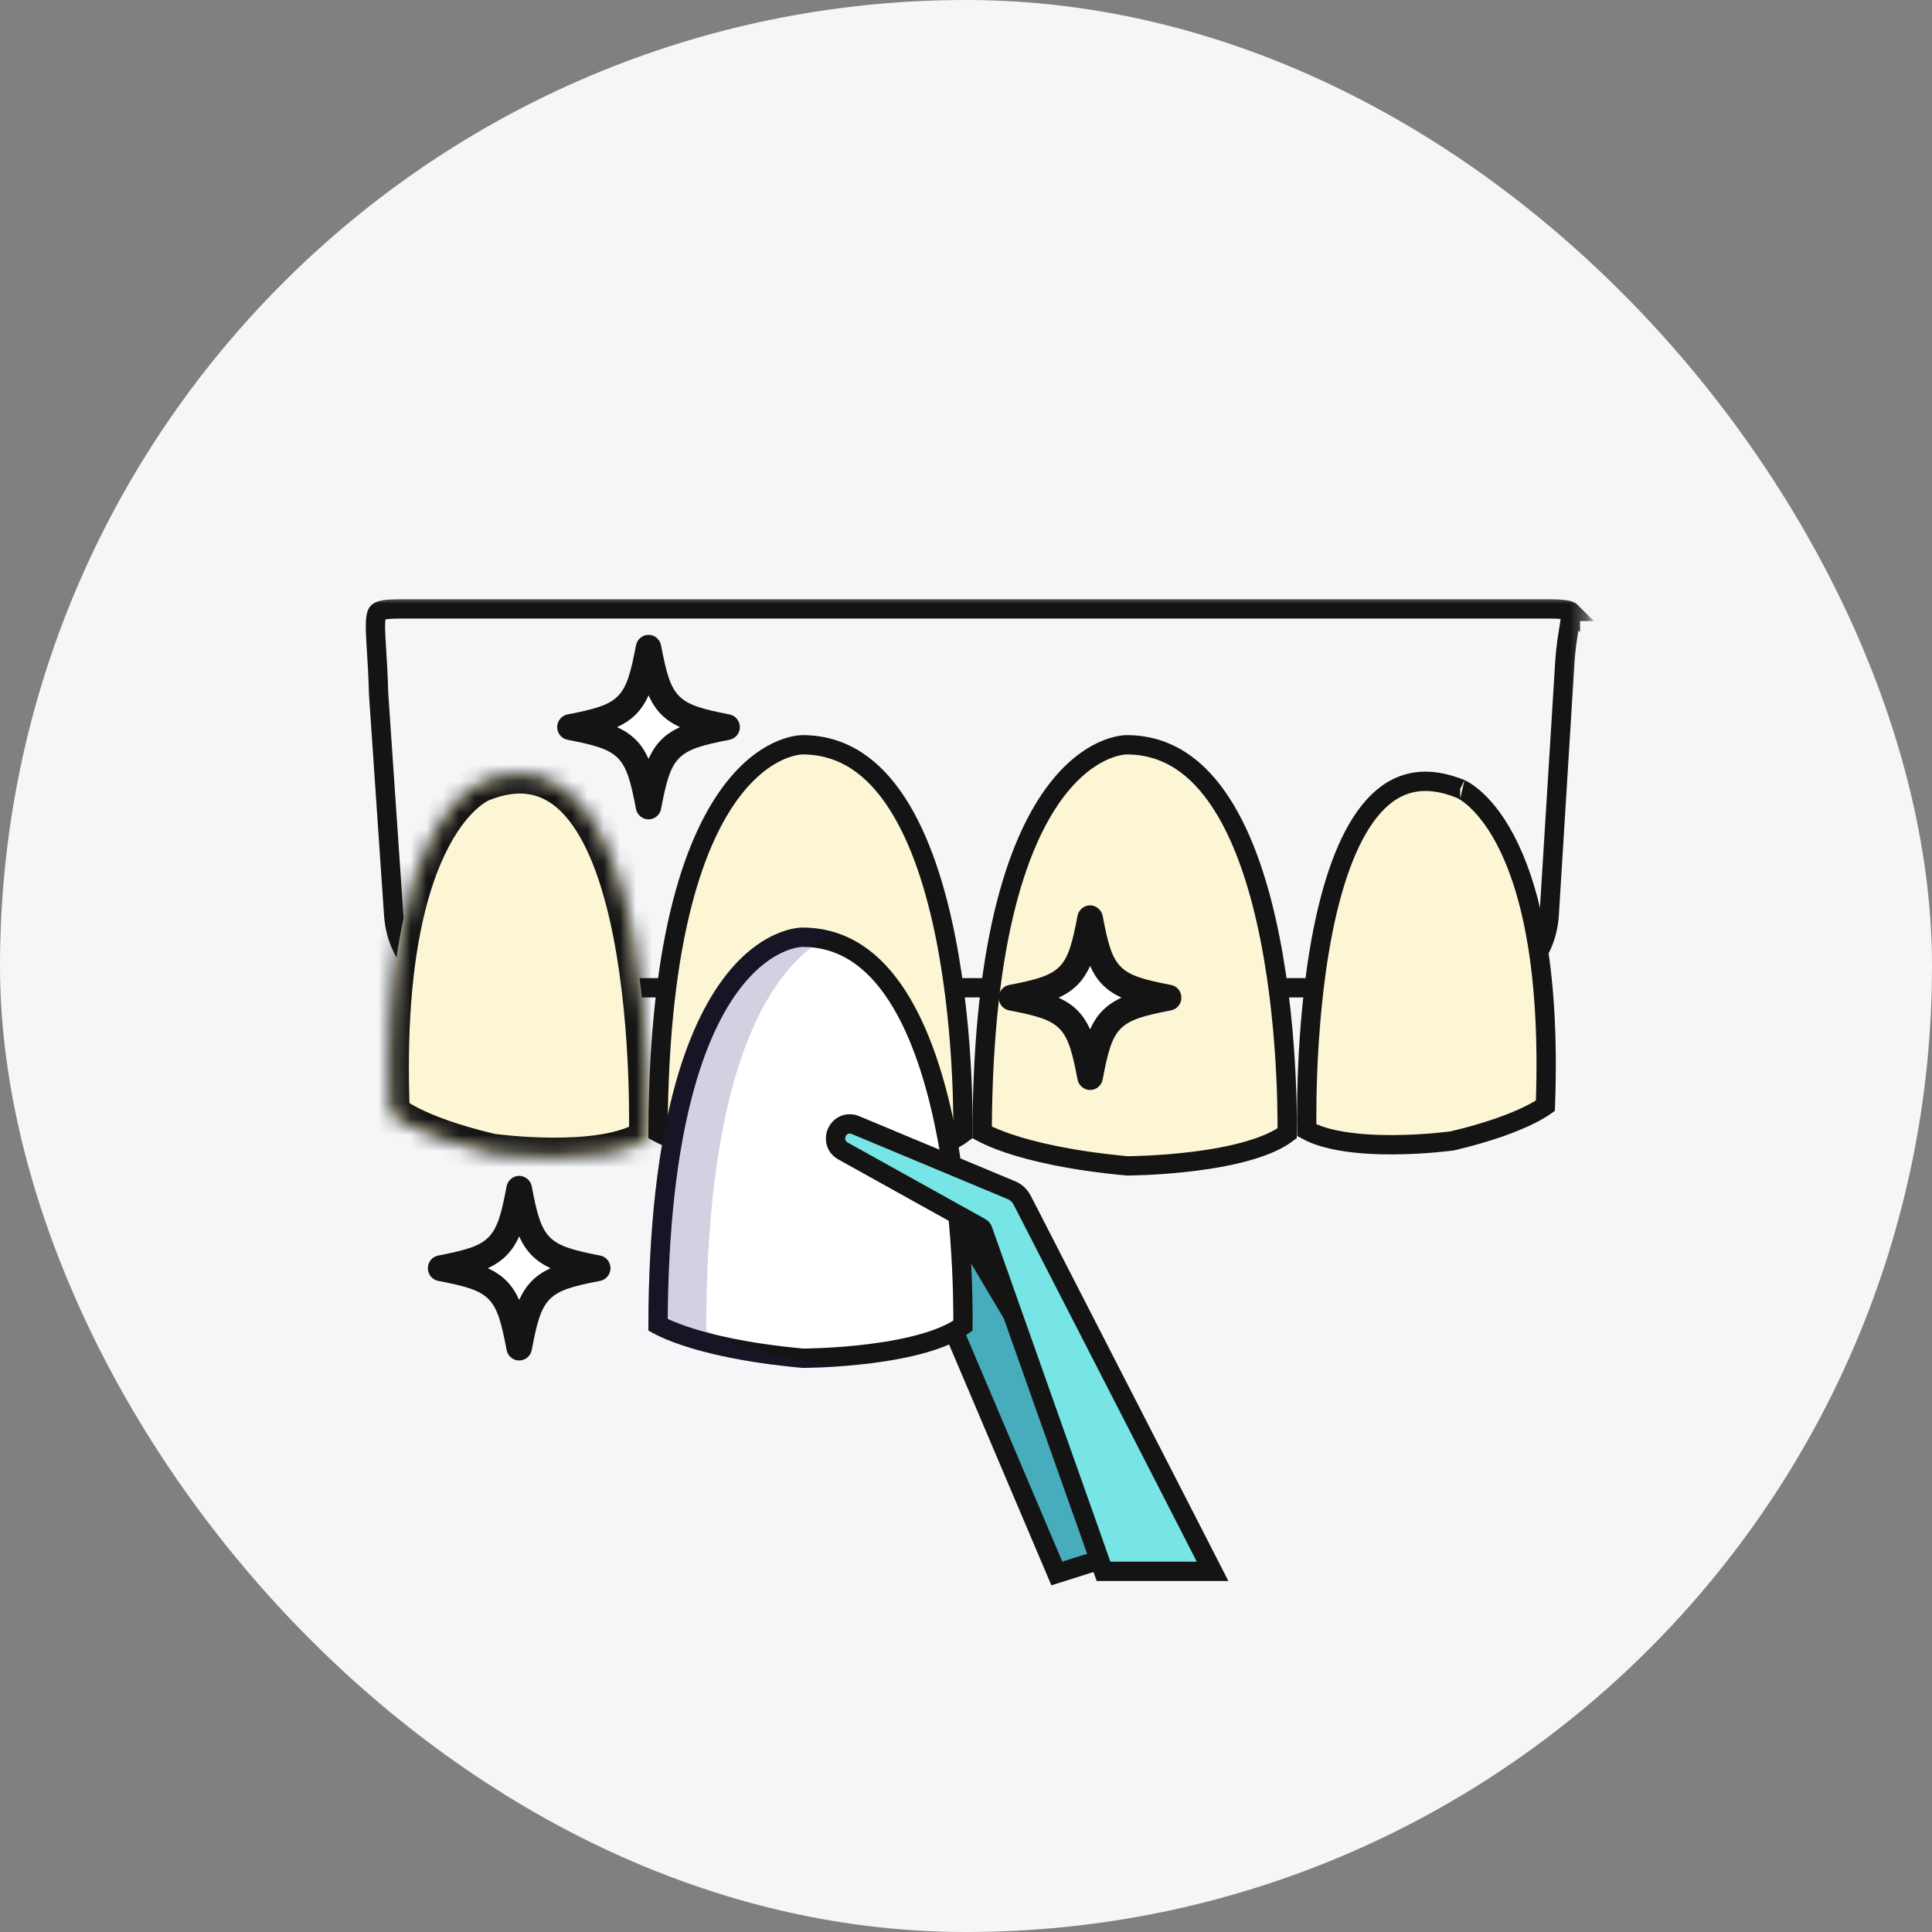 <svg xmlns="http://www.w3.org/2000/svg" width="120" height="120" viewBox="0 0 120 120" fill="none"><rect x="0" y="0" width="120" height="120" fill="#808080" stroke="none"/><g id="span.cs_feature_icon"><rect width="120" height="120" rx="60" fill="#F5F6F7"></rect><g id="Group 1171277308"><g id="Clip path group"><mask id="mask0_18359_7010" style="mask-type:luminance" maskUnits="userSpaceOnUse" x="22" y="37" width="77" height="27"><g id="bf62b892af"><path id="Vector" d="M22 37H98.688V63.337H22V37Z" fill="white"></path></g></mask><g mask="url(#mask0_18359_7010)"><g id="Group"><path id="Vector_2" d="M97.199 41.065L97.199 41.069L96.222 56.847C96.222 56.848 96.222 56.848 96.222 56.849C96.045 59.459 94.145 61.353 91.986 61.353H28.697C26.537 61.353 24.636 59.459 24.454 56.847C24.454 56.846 24.454 56.846 24.454 56.846L23.517 43.11C23.489 42.025 23.434 41.13 23.389 40.406C23.379 40.26 23.371 40.12 23.363 39.988C23.314 39.17 23.299 38.667 23.356 38.333C23.382 38.177 23.418 38.099 23.446 38.058C23.468 38.025 23.5 37.992 23.572 37.959C23.759 37.872 24.114 37.82 24.832 37.82H96.219C96.932 37.82 97.293 37.868 97.475 37.938C97.515 37.954 97.535 37.966 97.542 37.972C97.546 37.98 97.552 38 97.556 38.037C97.578 38.22 97.538 38.507 97.449 39.057L97.444 39.088C97.361 39.597 97.254 40.253 97.199 41.065ZM97.547 37.976C97.546 37.976 97.546 37.975 97.545 37.974C97.546 37.975 97.547 37.976 97.547 37.976ZM97.541 37.969C97.54 37.968 97.54 37.968 97.54 37.968C97.54 37.968 97.541 37.968 97.541 37.969Z" stroke="#141414" stroke-width="1.2"></path></g></g></g><path id="Vector_3" d="M49.821 46.26L49.828 46.26L49.834 46.26H49.844C52.381 46.26 54.278 47.658 55.723 49.895C57.179 52.147 58.13 55.188 58.743 58.286C59.354 61.374 59.62 64.47 59.733 66.798C59.789 67.961 59.807 68.93 59.811 69.607C59.812 69.945 59.811 70.21 59.809 70.39C59.246 70.815 58.436 71.169 57.471 71.453C56.4 71.769 55.197 71.983 54.059 72.127C52.924 72.27 51.868 72.342 51.095 72.378C50.709 72.396 50.394 72.405 50.177 72.41C50.069 72.412 49.984 72.413 49.928 72.414L49.87 72.414C46.291 72.082 43.953 71.507 42.523 71.026C41.806 70.784 41.317 70.566 41.014 70.413C40.961 70.386 40.913 70.361 40.871 70.338C40.913 57.95 43.277 51.937 45.531 49.031C46.664 47.571 47.775 46.885 48.574 46.56C48.976 46.397 49.304 46.322 49.524 46.289C49.634 46.272 49.717 46.265 49.768 46.262C49.794 46.261 49.812 46.26 49.821 46.26Z" fill="#FCF6D4" stroke="#141414" stroke-width="1.2"></path><g id="Vector_4"><mask id="path-5-inside-1_18359_7010" fill="white"><path d="M29.931 48.589C29.931 48.589 23.517 50.888 24.255 69.146C24.255 69.146 25.629 70.46 30.506 71.609C30.506 71.609 37.43 72.584 40.262 70.702C40.262 70.702 41.079 44.159 29.931 48.589Z"></path></mask><path d="M29.931 48.589C29.931 48.589 23.517 50.888 24.255 69.146C24.255 69.146 25.629 70.46 30.506 71.609C30.506 71.609 37.43 72.584 40.262 70.702C40.262 70.702 41.079 44.159 29.931 48.589Z" fill="#FCF6D4"></path><path d="M29.931 48.589L30.337 49.718L30.356 49.711L30.375 49.704L29.931 48.589ZM24.255 69.146L23.056 69.195L23.076 69.679L23.426 70.014L24.255 69.146ZM30.506 71.609L30.231 72.777L30.285 72.79L30.339 72.798L30.506 71.609ZM40.262 70.702L40.926 71.701L41.442 71.358L41.461 70.739L40.262 70.702ZM29.931 48.589C29.527 47.459 29.525 47.459 29.524 47.46C29.523 47.46 29.522 47.461 29.521 47.461C29.518 47.462 29.516 47.463 29.514 47.463C29.509 47.465 29.505 47.467 29.499 47.469C29.488 47.473 29.476 47.478 29.462 47.483C29.435 47.495 29.402 47.509 29.363 47.527C29.285 47.562 29.184 47.612 29.066 47.679C28.828 47.813 28.518 48.017 28.164 48.318C27.453 48.922 26.579 49.902 25.756 51.459C24.112 54.566 22.682 59.937 23.056 69.195L25.454 69.098C25.09 60.098 26.497 55.19 27.877 52.582C28.565 51.282 29.249 50.546 29.718 50.148C29.953 49.948 30.138 49.83 30.249 49.767C30.304 49.736 30.341 49.718 30.357 49.711C30.364 49.707 30.367 49.706 30.364 49.708C30.362 49.709 30.359 49.71 30.355 49.711C30.352 49.712 30.35 49.713 30.347 49.714C30.345 49.715 30.343 49.715 30.342 49.716C30.341 49.717 30.34 49.717 30.339 49.717C30.338 49.718 30.337 49.718 29.931 48.589ZM24.255 69.146C23.426 70.014 23.426 70.014 23.427 70.015C23.427 70.015 23.428 70.016 23.428 70.016C23.429 70.017 23.43 70.017 23.431 70.018C23.432 70.02 23.434 70.022 23.436 70.023C23.44 70.027 23.444 70.031 23.448 70.034C23.457 70.043 23.467 70.052 23.479 70.062C23.503 70.083 23.532 70.108 23.568 70.137C23.64 70.196 23.738 70.27 23.866 70.358C24.121 70.534 24.495 70.762 25.019 71.022C26.067 71.541 27.718 72.185 30.231 72.777L30.782 70.441C28.417 69.884 26.942 69.296 26.084 68.871C25.655 68.659 25.381 68.487 25.226 68.381C25.149 68.328 25.101 68.29 25.079 68.273C25.068 68.264 25.063 68.259 25.064 68.26C25.065 68.261 25.067 68.263 25.07 68.266C25.072 68.267 25.074 68.269 25.076 68.271C25.077 68.272 25.079 68.273 25.08 68.275C25.081 68.275 25.081 68.276 25.082 68.277C25.082 68.277 25.083 68.278 25.083 68.278C25.084 68.278 25.084 68.279 24.255 69.146ZM30.506 71.609C30.339 72.798 30.339 72.798 30.34 72.798C30.34 72.798 30.34 72.798 30.34 72.798C30.341 72.798 30.341 72.798 30.342 72.798C30.343 72.798 30.345 72.798 30.347 72.799C30.352 72.799 30.358 72.8 30.365 72.801C30.381 72.803 30.402 72.806 30.43 72.81C30.486 72.817 30.567 72.827 30.669 72.839C30.874 72.863 31.166 72.895 31.526 72.927C32.242 72.991 33.232 73.057 34.317 73.061C35.399 73.066 36.602 73.009 37.739 72.821C38.856 72.636 40.013 72.308 40.926 71.701L39.598 69.702C39.095 70.036 38.324 70.292 37.347 70.454C36.389 70.612 35.33 70.665 34.327 70.661C33.328 70.657 32.409 70.597 31.739 70.537C31.405 70.507 31.135 70.478 30.95 70.456C30.858 70.445 30.786 70.436 30.739 70.43C30.716 70.427 30.698 70.424 30.687 70.423C30.682 70.422 30.678 70.422 30.676 70.421C30.674 70.421 30.674 70.421 30.673 70.421C30.673 70.421 30.673 70.421 30.673 70.421C30.673 70.421 30.673 70.421 30.673 70.421C30.674 70.421 30.674 70.421 30.506 71.609ZM40.262 70.702C41.461 70.739 41.461 70.738 41.461 70.738C41.461 70.737 41.461 70.737 41.461 70.736C41.461 70.735 41.461 70.734 41.462 70.732C41.462 70.728 41.462 70.722 41.462 70.715C41.462 70.701 41.463 70.681 41.464 70.654C41.465 70.602 41.466 70.525 41.468 70.425C41.471 70.225 41.475 69.936 41.475 69.571C41.476 68.84 41.464 67.804 41.414 66.575C41.316 64.125 41.066 60.878 40.455 57.754C39.852 54.67 38.865 51.527 37.186 49.426C36.329 48.354 35.251 47.502 33.909 47.114C32.559 46.724 31.076 46.842 29.488 47.473L30.375 49.704C31.573 49.227 32.504 49.206 33.243 49.42C33.99 49.636 34.677 50.131 35.311 50.924C36.613 52.553 37.513 55.215 38.099 58.214C38.678 61.172 38.92 64.284 39.016 66.672C39.064 67.862 39.076 68.865 39.075 69.569C39.075 69.92 39.072 70.197 39.069 70.384C39.067 70.478 39.065 70.549 39.064 70.597C39.064 70.62 39.063 70.638 39.063 70.649C39.063 70.655 39.063 70.659 39.062 70.662C39.062 70.663 39.062 70.664 39.062 70.664C39.062 70.665 39.062 70.665 39.062 70.665C39.062 70.665 39.062 70.665 40.262 70.702Z" fill="#141414" mask="url(#path-5-inside-1_18359_7010)"></path></g><path id="Vector_5" d="M69.954 46.26L69.96 46.26L69.966 46.26H69.977C72.515 46.26 74.413 47.658 75.86 49.895C77.316 52.147 78.268 55.188 78.881 58.286C79.493 61.374 79.759 64.47 79.871 66.798C79.928 67.961 79.946 68.93 79.95 69.607C79.951 69.945 79.95 70.21 79.948 70.39C79.385 70.815 78.574 71.169 77.609 71.453C76.537 71.769 75.333 71.983 74.195 72.127C73.059 72.27 72.002 72.342 71.229 72.378C70.842 72.396 70.528 72.405 70.31 72.41C70.201 72.412 70.117 72.413 70.061 72.414L70.003 72.414C66.427 72.082 64.089 71.507 62.658 71.026C61.94 70.784 61.451 70.566 61.148 70.413C61.094 70.386 61.046 70.361 61.003 70.338C61.046 57.95 63.41 51.937 65.664 49.031C66.796 47.571 67.908 46.885 68.707 46.56C69.109 46.397 69.437 46.322 69.657 46.289C69.767 46.272 69.85 46.265 69.901 46.262C69.927 46.261 69.945 46.26 69.954 46.26Z" fill="#FCF6D4" stroke="#141414" stroke-width="1.2"></path><path id="Vector_6" d="M65.43 97.23L65.643 97.731L66.162 97.567L70.659 96.151L71.382 95.923L70.994 95.272L70.468 94.389L70.468 94.388L66.05 86.957L66.05 86.957L59.757 76.355L59.75 76.344L59.744 76.334L59.669 76.219C59.506 75.957 59.259 75.772 58.983 75.677L58.983 75.676L49.07 72.251L49.069 72.251C48.832 72.169 48.581 72.186 48.365 72.299C48.161 72.407 48.023 72.582 47.951 72.765C47.805 73.133 47.895 73.666 48.398 73.905C48.399 73.905 48.399 73.905 48.4 73.905L57.218 78.109C57.218 78.109 57.219 78.109 57.219 78.109C57.298 78.148 57.349 78.206 57.373 78.263L57.373 78.263L57.375 78.269L65.43 97.23Z" fill="#47ACBB" stroke="#141414" stroke-width="1.2"></path><path id="Vector_7" d="M49.821 58.214L49.828 58.214L49.834 58.215H49.844C52.381 58.215 54.278 59.612 55.724 61.848C57.179 64.1 58.13 67.139 58.743 70.237C59.354 73.325 59.62 76.419 59.733 78.747C59.789 79.91 59.807 80.878 59.811 81.555C59.812 81.893 59.811 82.158 59.809 82.338C59.246 82.763 58.436 83.117 57.471 83.401C56.4 83.717 55.197 83.931 54.059 84.075C52.924 84.219 51.868 84.29 51.095 84.326C50.709 84.344 50.394 84.353 50.177 84.358C50.069 84.36 49.984 84.361 49.928 84.362L49.87 84.362C46.291 84.032 43.953 83.459 42.523 82.976C41.806 82.734 41.318 82.516 41.015 82.362C40.961 82.335 40.913 82.31 40.871 82.287C40.913 69.901 43.277 63.889 45.531 60.984C46.663 59.524 47.775 58.839 48.574 58.514C48.976 58.351 49.304 58.277 49.524 58.243C49.634 58.226 49.717 58.219 49.768 58.216C49.794 58.215 49.812 58.214 49.821 58.214Z" fill="white" stroke="#141414" stroke-width="1.2"></path><path id="Vector_8" d="M43.865 82.626C43.865 63.551 49.287 59.019 51.968 57.947C51.315 57.73 50.606 57.614 49.844 57.614C49.844 57.614 40.27 57.282 40.27 82.626C40.27 82.626 42.576 84.297 49.844 84.962C49.844 84.962 50.891 84.962 52.349 84.853C45.947 84.127 43.865 82.626 43.865 82.626Z" fill="#231969" fill-opacity="0.2"></path><path id="Vector_9" d="M68.401 97.199L68.542 97.6H68.967H74.335H75.316L74.869 96.726L74.367 95.746L74.367 95.746L73.102 93.277L73.102 93.276L63.54 74.643L63.536 74.635L63.532 74.628L63.467 74.51C63.467 74.51 63.466 74.509 63.466 74.508C63.328 74.255 63.106 74.037 62.807 73.919L53.133 69.88C52.901 69.781 52.649 69.782 52.427 69.881C52.215 69.976 52.067 70.143 51.983 70.321C51.813 70.682 51.872 71.218 52.36 71.49C52.36 71.49 52.36 71.49 52.36 71.49C52.36 71.49 52.36 71.49 52.36 71.49L60.902 76.239C60.903 76.239 60.903 76.239 60.903 76.239C60.974 76.279 61.024 76.341 61.046 76.406L61.046 76.406L61.048 76.412L64.958 87.469L64.958 87.469L67.832 95.583L67.832 95.584L68.401 97.199Z" fill="#77E5E5" stroke="#141414" stroke-width="1.2"></path><path id="Vector_10" d="M72.582 61.96C68.963 62.662 68.4 63.237 67.705 66.892C67.009 63.237 66.446 62.662 62.821 61.96C66.446 61.258 67.009 60.689 67.705 57.034C68.4 60.689 68.963 61.258 72.582 61.96Z" fill="white"></path><path id="Vector_11" d="M37.122 78.768C33.503 79.47 32.94 80.039 32.244 83.694C31.548 80.039 30.985 79.47 27.366 78.768C30.985 78.066 31.548 77.497 32.244 73.836C32.94 77.497 33.503 78.066 37.122 78.768Z" fill="white"></path><path id="Vector_12" d="M45.158 45.152C41.533 45.854 40.971 46.423 40.281 50.084C39.585 46.423 39.022 45.854 35.397 45.152C39.022 44.45 39.585 43.881 40.281 40.22C40.971 43.881 41.533 44.45 45.158 45.152Z" fill="white"></path><path id="Vector_13" d="M90.697 48.993C90.702 48.995 90.712 48.999 90.728 49.006C90.759 49.02 90.811 49.046 90.883 49.086C91.025 49.166 91.241 49.306 91.506 49.531C92.035 49.98 92.766 50.776 93.488 52.139C94.918 54.842 96.316 59.79 95.986 68.681C95.972 68.691 95.958 68.701 95.943 68.711C95.764 68.835 95.466 69.02 95.014 69.245C94.113 69.692 92.605 70.293 90.219 70.86L90.173 70.866C90.124 70.872 90.05 70.882 89.955 70.893C89.765 70.915 89.489 70.945 89.149 70.976C88.467 71.037 87.53 71.098 86.508 71.102C85.485 71.106 84.39 71.052 83.388 70.886C82.513 70.742 81.748 70.518 81.166 70.2C81.163 70.011 81.16 69.744 81.16 69.41C81.159 68.7 81.171 67.688 81.219 66.488C81.316 64.084 81.561 60.937 82.147 57.938C82.738 54.917 83.659 52.135 85.055 50.388C85.745 49.525 86.53 48.941 87.426 48.683C88.317 48.425 89.386 48.471 90.682 48.987L90.692 48.991L90.697 48.993M90.697 48.993L90.699 48.994L90.697 48.993M90.697 48.993L90.697 48.993L90.695 48.992C90.694 48.992 90.695 48.992 90.697 48.993M90.697 48.993C90.697 48.993 90.697 48.993 90.697 48.993" fill="#FCF6D4" stroke="#141414" stroke-width="1.2"></path><path id="Vector_14" d="M72.737 61.177C72.713 61.177 72.688 61.171 72.664 61.165C69.433 60.535 69.112 60.196 68.489 56.886C68.452 56.698 68.349 56.535 68.21 56.42C68.077 56.305 67.895 56.232 67.708 56.232C67.326 56.232 67 56.511 66.927 56.886C66.298 60.196 65.983 60.535 62.745 61.165C62.727 61.171 62.703 61.177 62.679 61.177C62.304 61.249 62.031 61.582 62.031 61.969C62.031 62.351 62.304 62.684 62.679 62.756C62.703 62.756 62.727 62.762 62.745 62.768C65.983 63.398 66.298 63.737 66.927 67.047C67 67.422 67.326 67.701 67.708 67.701C68.089 67.701 68.416 67.428 68.489 67.047C69.112 63.737 69.433 63.398 72.664 62.768C72.688 62.762 72.713 62.756 72.737 62.756C73.112 62.684 73.378 62.351 73.378 61.969C73.378 61.582 73.112 61.249 72.737 61.177ZM67.708 63.936C67.496 63.464 67.242 63.083 66.933 62.768C66.612 62.441 66.225 62.187 65.753 61.969C66.225 61.746 66.612 61.491 66.933 61.165C67.242 60.85 67.496 60.469 67.708 59.997C67.92 60.469 68.168 60.85 68.482 61.165C68.803 61.491 69.184 61.746 69.656 61.969C69.184 62.187 68.803 62.441 68.482 62.768C68.168 63.083 67.92 63.464 67.708 63.936Z" fill="#141414"></path><path id="Vector_15" d="M37.276 77.984C33.978 77.343 33.657 77.022 33.028 73.688C32.992 73.5 32.889 73.337 32.755 73.222C32.616 73.107 32.435 73.034 32.247 73.034C31.866 73.034 31.539 73.313 31.466 73.688C30.837 77.022 30.516 77.343 27.218 77.984C26.843 78.057 26.577 78.384 26.577 78.771C26.577 79.153 26.843 79.485 27.218 79.558C30.516 80.193 30.837 80.514 31.466 83.849C31.539 84.23 31.866 84.502 32.247 84.502C32.628 84.502 32.955 84.23 33.028 83.849C33.657 80.514 33.978 80.193 37.276 79.558C37.651 79.485 37.918 79.153 37.918 78.771C37.918 78.384 37.651 78.057 37.276 77.984ZM32.247 80.738C31.817 79.794 31.236 79.201 30.299 78.771C31.236 78.335 31.817 77.742 32.247 76.798C32.677 77.742 33.264 78.335 34.196 78.771C33.264 79.201 32.677 79.794 32.247 80.738Z" fill="#141414"></path><path id="Vector_16" d="M45.313 44.375C42.009 43.733 41.694 43.413 41.059 40.084C40.986 39.703 40.659 39.431 40.284 39.431C39.903 39.431 39.576 39.703 39.503 40.084C38.868 43.413 38.553 43.733 35.249 44.375C34.88 44.448 34.607 44.78 34.607 45.162C34.607 45.549 34.88 45.876 35.249 45.948C38.553 46.59 38.868 46.911 39.503 50.245C39.576 50.62 39.903 50.893 40.284 50.893C40.659 50.893 40.986 50.62 41.059 50.245C41.694 46.911 42.009 46.59 45.313 45.948C45.682 45.876 45.954 45.549 45.954 45.162C45.954 44.78 45.682 44.448 45.313 44.375ZM40.284 47.135C39.854 46.184 39.267 45.597 38.329 45.162C39.267 44.732 39.854 44.139 40.284 43.189C40.708 44.139 41.295 44.732 42.233 45.162C41.295 45.597 40.708 46.184 40.284 47.135Z" fill="#141414"></path></g></g></svg>